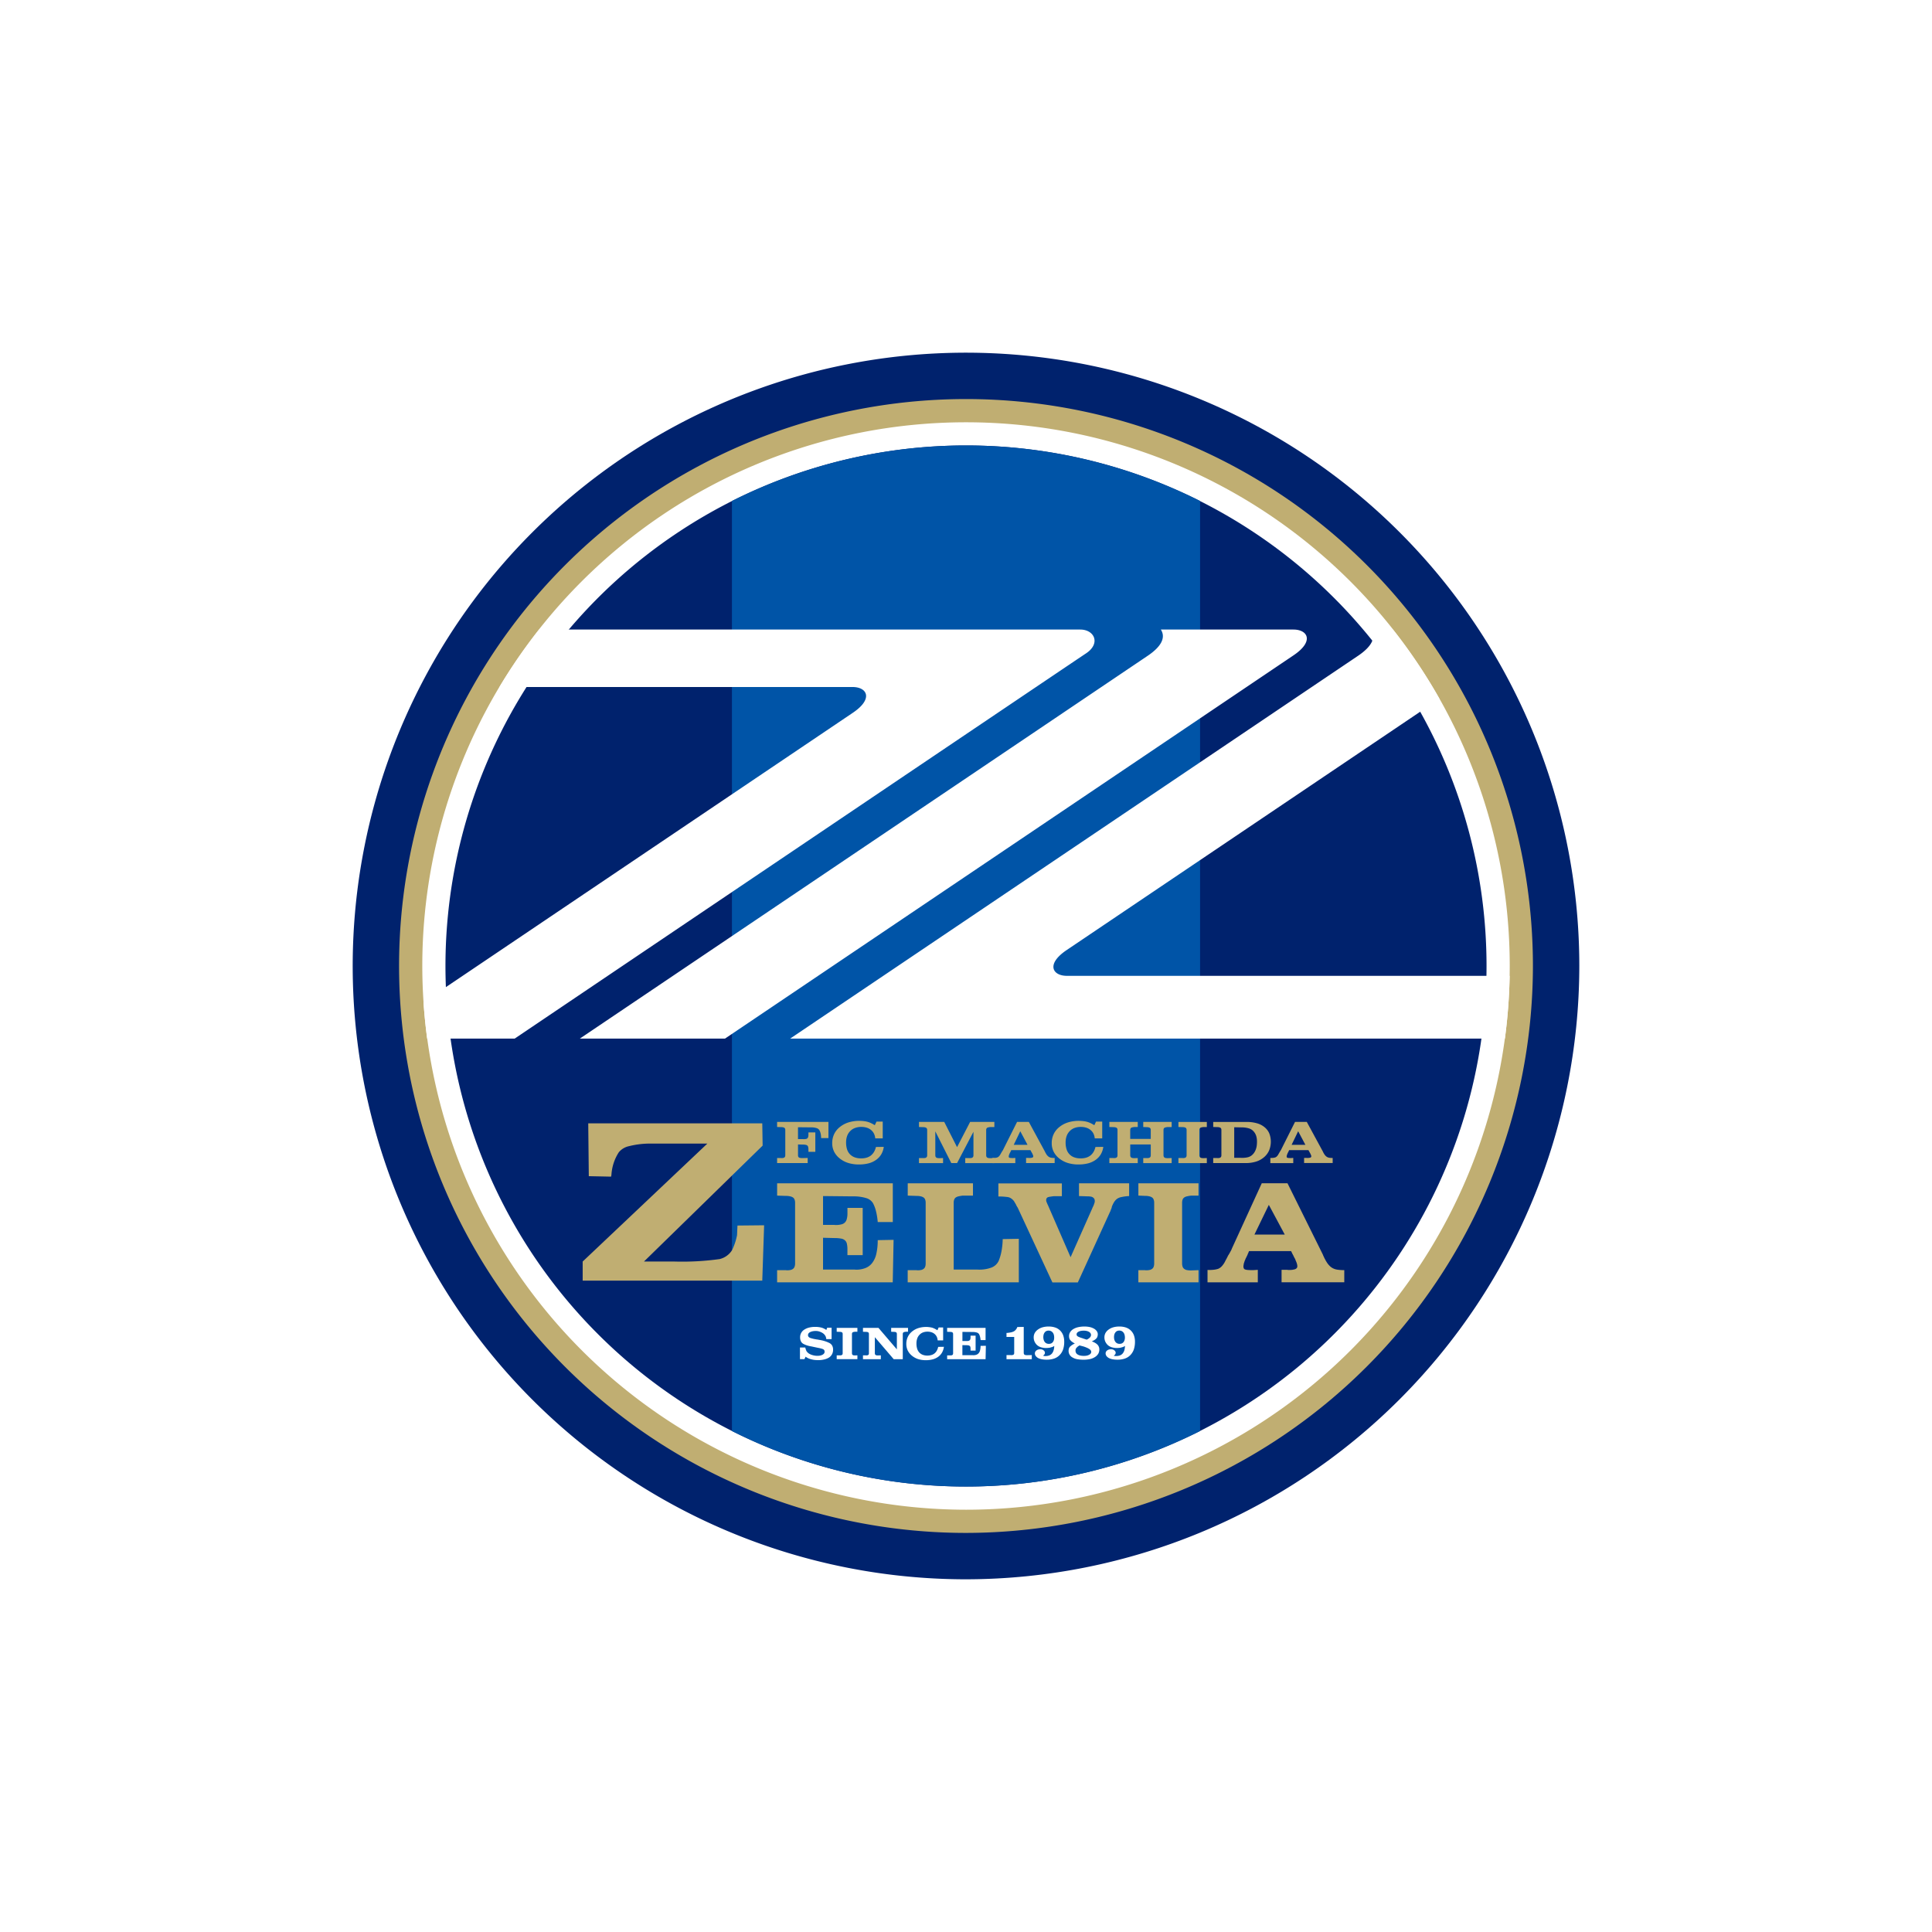 <svg xmlns="http://www.w3.org/2000/svg" xmlns:xlink="http://www.w3.org/1999/xlink" width="280" height="280" viewBox="0 0 280 280">
  <defs>
    <clipPath id="clip-path">
      <rect id="長方形_79" data-name="長方形 79" width="180" height="180" transform="translate(-1477.587 3300.413)" fill="#c8cbcc"/>
    </clipPath>
  </defs>
  <g id="グループ_239" data-name="グループ 239" transform="translate(1515 -3300)">
    <rect id="長方形_97" data-name="長方形 97" width="280" height="280" transform="translate(-1515 3300)" fill="#fff"/>
    <g id="マスクグループ_12" data-name="マスクグループ 12" transform="translate(12.587 49.587)" clip-path="url(#clip-path)">
      <g id="_レイヤー_1-2" transform="translate(-1478 3300.003)">
        <path id="パス_1020" data-name="パス 1020" d="M90.415,180.82a90.41,90.41,0,1,1,90.411-90.409A90.514,90.514,0,0,1,90.415,180.82" fill="none"/>
        <path id="パス_1021" data-name="パス 1021" d="M91.253,180.13a88.885,88.885,0,1,1,88.884-88.885A88.987,88.987,0,0,1,91.253,180.13" transform="translate(-0.838 -0.836)" fill="#00226d"/>
        <path id="パス_1022" data-name="パス 1022" d="M94.939,177.094A82.163,82.163,0,1,1,177.1,94.932a82.257,82.257,0,0,1-82.162,82.162" transform="translate(-4.524 -4.523)" fill="#c0ae72"/>
        <path id="パス_1023" data-name="パス 1023" d="M96.783,175.577a78.8,78.8,0,1,0-78.8-78.8,78.888,78.888,0,0,0,78.8,78.8" transform="translate(-6.368 -6.367)" fill="#fff"/>
        <path id="パス_1024" data-name="パス 1024" d="M174.065,98.62A75.44,75.44,0,1,1,98.627,23.181,75.438,75.438,0,0,1,174.065,98.62" transform="translate(-8.212 -8.21)" fill="#00226d"/>
        <path id="パス_1025" data-name="パス 1025" d="M87.473,166.017a75.56,75.56,0,0,0,67.848,0V31.223a75.571,75.571,0,0,0-67.848,0V166.017Z" transform="translate(-30.982 -8.21)" fill="#0054a7"/>
        <path id="パス_1026" data-name="パス 1026" d="M113.435,64.489H35.021a78.8,78.8,0,0,0-5.753,8.33H80.456c2.055,0,3.067,1.681.02,3.736L18.257,118.5q.178,2.659.525,5.27H31.476s80.347-54.2,82.8-55.827c2.164-1.432,1.216-3.452-.838-3.452m-1.946,50.185c-2.056,0-3.07-1.682-.021-3.737l54.017-36.415a78.6,78.6,0,0,0-6.745-10.033H155.6c.776,1.22-.033,2.513-1.8,3.734L71.4,123.769H174.983a80.371,80.371,0,0,0,.688-9.095H111.493ZM144.333,64.49H125.119c.772,1.22-.035,2.513-1.806,3.734L40.92,123.769H61.957L144.35,68.224c3.049-2.055,2.037-3.734-.017-3.734" transform="translate(-6.466 -22.841)" fill="#fff"/>
        <path id="パス_1027" data-name="パス 1027" d="M58.149,182.671a1.566,1.566,0,0,1-.059.359l-3.227-.068-.08-7.655H80.005l.052,3.227-17.2,16.8h4.464a39.017,39.017,0,0,0,6.507-.359,2.916,2.916,0,0,0,1.79-1.281,8.547,8.547,0,0,0,.73-2.189l.061-1.388,3.863-.039-.267,8.023H53.975v-2.767l18.068-17.094H63.516a12.552,12.552,0,0,0-2.846.378,2.592,2.592,0,0,0-1.463.888,6.758,6.758,0,0,0-1.057,3.163" transform="translate(-19.117 -62.092)" fill="#c0ae72"/>
        <path id="パス_1028" data-name="パス 1028" d="M114.375,194.375h-2.182a9.741,9.741,0,0,0-.247-1.55,5.057,5.057,0,0,0-.44-1.185,1.712,1.712,0,0,0-1.006-.741,6.217,6.217,0,0,0-1.915-.244l-4.32-.045v4.175h1.668a.08.08,0,0,0,.052.02h.121a3.074,3.074,0,0,0,.8-.088,1.071,1.071,0,0,0,.505-.255,1.043,1.043,0,0,0,.293-.517,2.949,2.949,0,0,0,.1-.818v-.8h2.21v6.844H107.8v-.861a3.343,3.343,0,0,0-.084-.805.861.861,0,0,0-.286-.484,1.026,1.026,0,0,0-.551-.247,4.844,4.844,0,0,0-.946-.077l-1.668-.042v4.605H108.9a.057.057,0,0,0,.038.02h.082a3.655,3.655,0,0,0,1.411-.247,2.234,2.234,0,0,0,.972-.744,3.362,3.362,0,0,0,.588-1.322,8.669,8.669,0,0,0,.2-1.968l2.3-.043-.123,6.156H97.61v-1.764h1.277a.248.248,0,0,0,.1.02h.074a2.339,2.339,0,0,0,.517-.052.875.875,0,0,0,.343-.162.654.654,0,0,0,.218-.3,1.315,1.315,0,0,0,.077-.475v-8.824a1.191,1.191,0,0,0-.077-.431.654.654,0,0,0-.218-.3,1.171,1.171,0,0,0-.406-.169,2.507,2.507,0,0,0-.625-.067l-1.277-.043v-1.784h16.764v5.615Z" transform="translate(-34.572 -66.858)" fill="#c0ae72"/>
        <path id="パス_1029" data-name="パス 1029" d="M136.957,201.261a5.083,5.083,0,0,0,2.074-.279,1.912,1.912,0,0,0,1.067-.969,7.144,7.144,0,0,0,.417-1.442,10.863,10.863,0,0,0,.17-1.723l2.334-.043v6.306H126.915v-1.763h1.279a.251.251,0,0,0,.1.021h.074a2.248,2.248,0,0,0,.515-.053.82.82,0,0,0,.343-.162.644.644,0,0,0,.222-.3,1.352,1.352,0,0,0,.071-.473v-8.824a1.217,1.217,0,0,0-.071-.431.661.661,0,0,0-.222-.3,1.168,1.168,0,0,0-.4-.17,2.522,2.522,0,0,0-.625-.067l-1.279-.043V188.76h9.452v1.784h-1.474a5.118,5.118,0,0,0-.625.11,1.143,1.143,0,0,0-.4.17.659.659,0,0,0-.221.3,1.371,1.371,0,0,0-.073.476v9.66h3.387Z" transform="translate(-44.952 -66.858)" fill="#c0ae72"/>
        <path id="パス_1030" data-name="パス 1030" d="M160.918,192.266a2.011,2.011,0,0,0,.158-.324,1.306,1.306,0,0,0,.088-.257.648.648,0,0,0,.061-.193,1.187,1.187,0,0,0,.013-.173.683.683,0,0,0-.06-.29.6.6,0,0,0-.184-.205.7.7,0,0,0-.3-.13,2.24,2.24,0,0,0-.465-.042l-1.277-.043v-1.85h7.266v1.85a6.574,6.574,0,0,0-1.142.151,1.591,1.591,0,0,0-.674.3,1.936,1.936,0,0,0-.381.454,3.513,3.513,0,0,0-.283.581.313.313,0,0,0-.034.1.409.409,0,0,0-.011.1.252.252,0,0,0-.038.1.348.348,0,0,1-.038.1c-.015.027-.029.061-.049.095a.22.22,0,0,0-.025.1,1.073,1.073,0,0,1-.047.117c-.018.038-.035.07-.052.1l-4.662,10.223H155.1l-5.034-10.847c-.049-.073-.1-.152-.147-.237a1.866,1.866,0,0,1-.121-.258c-.049-.073-.095-.144-.134-.215s-.08-.135-.11-.194a1.762,1.762,0,0,0-.38-.388,1.382,1.382,0,0,0-.431-.214c-.162-.029-.367-.054-.614-.075s-.532-.032-.859-.032v-1.893h9.2v1.85H155.3c-.214.027-.388.052-.525.075a1.735,1.735,0,0,0-.331.075.456.456,0,0,0-.187.161.424.424,0,0,0-.06.226v.095a.173.173,0,0,0,.024.1.2.2,0,0,0,.025.109c.014.028.031.059.047.085v.031c0,.011.007.014.024.014v.04a.057.057,0,0,0,.017.043.07.07,0,0,0,.034.043.194.194,0,0,0,.01.053c.01.024.022.047.038.077v.031c0,.008.01.011.028.011,0,.015,0,.027.01.032a.041.041,0,0,1,.011.032l3.268,7.51,3.19-7.186Z" transform="translate(-52.163 -66.857)" fill="#c0ae72"/>
        <path id="パス_1031" data-name="パス 1031" d="M178.68,188.759H187.4v1.784h-1.057a5.5,5.5,0,0,0-.628.109,1.126,1.126,0,0,0-.4.172.674.674,0,0,0-.223.3,1.4,1.4,0,0,0-.071.477v8.733a1.539,1.539,0,0,0,.071.505.656.656,0,0,0,.223.314.86.86,0,0,0,.4.181,3.039,3.039,0,0,0,.628.052l1.057-.039v1.763H178.68v-1.763h.965a.283.283,0,0,0,.1.02h.077a2.14,2.14,0,0,0,.512-.053.859.859,0,0,0,.346-.161.639.639,0,0,0,.219-.3,1.354,1.354,0,0,0,.075-.475v-8.824a1.229,1.229,0,0,0-.075-.433.637.637,0,0,0-.219-.3,1.193,1.193,0,0,0-.4-.172,2.634,2.634,0,0,0-.63-.066l-.965-.043v-1.784Z" transform="translate(-63.288 -66.857)" fill="#c0ae72"/>
        <path id="パス_1032" data-name="パス 1032" d="M200.215,198.59c-.018.045-.034.08-.047.106a.142.142,0,0,0-.027.087.828.828,0,0,1-.049.109c-.018.031-.032.057-.049.088a1.592,1.592,0,0,1-.061.172c-.025.057-.053.113-.085.173-.021.043-.038.085-.061.128s-.043.087-.063.13a.138.138,0,0,0-.036.052.214.214,0,0,0-.013.053c-.015.029-.029.052-.034.064s-.013.035-.013.064a1.012,1.012,0,0,0-.113.258c-.025.087-.054.173-.085.258s-.032.172-.05.258a1.151,1.151,0,0,0-.025.236.585.585,0,0,0,.061.269.325.325,0,0,0,.212.162,1.706,1.706,0,0,0,.4.066c.188.013.42.022.7.022l.711-.045v1.809H194.2V201.3a.091.091,0,0,0,.063.022h.184a5.284,5.284,0,0,0,.725-.045,2.987,2.987,0,0,0,.577-.127,1.469,1.469,0,0,0,.515-.367,2.968,2.968,0,0,0,.466-.669c.035-.071.068-.14.1-.2s.068-.127.1-.183c.017-.029.032-.057.047-.087a.418.418,0,0,0,.049-.109.763.763,0,0,0,.049-.087.443.443,0,0,0,.049-.085v-.032c0-.007.011-.018.027-.034a.05.05,0,0,0,.024-.043.068.068,0,0,1,.015-.043.125.125,0,0,1,.038-.043.616.616,0,0,0,.07-.119.878.878,0,0,1,.074-.119c.017-.029.038-.064.06-.109a1.1,1.1,0,0,0,.064-.128,1.511,1.511,0,0,0,.133-.235c.039-.087.08-.176.109-.26l4.322-9.444h3.731l5.106,10.3a1.437,1.437,0,0,1,.073.183.519.519,0,0,0,.077.14.542.542,0,0,0,.061.152,1.092,1.092,0,0,1,.061.13.518.518,0,0,1,.074.127.417.417,0,0,0,.074.131.457.457,0,0,0,.061.119l.063.1a2.94,2.94,0,0,0,.426.558,1.889,1.889,0,0,0,.482.366,1.949,1.949,0,0,0,.671.215,6.3,6.3,0,0,0,1,.067v1.764h-9.088V201.3h.861a.2.2,0,0,0,.077.022h.194a3.062,3.062,0,0,0,.468-.032c.128-.024.243-.047.339-.075a.611.611,0,0,0,.262-.173.406.406,0,0,0,.082-.258.993.993,0,0,0-.025-.226,2.256,2.256,0,0,0-.071-.271c-.034-.085-.068-.174-.11-.267a2.881,2.881,0,0,1-.109-.29c-.018-.029-.036-.057-.052-.087s-.035-.059-.049-.087-.035-.059-.049-.085-.034-.067-.049-.109c-.032-.073-.064-.141-.1-.205s-.064-.126-.1-.181c-.035-.074-.063-.134-.085-.184s-.053-.1-.084-.161v-.045h-6.114Zm2.871-6.706L201,196.189h4.393Z" transform="translate(-68.784 -66.856)" fill="#c0ae72"/>
        <path id="パス_1033" data-name="パス 1033" d="M105.047,177.33h-1.061a3.164,3.164,0,0,0-.057-.609,2.074,2.074,0,0,0-.169-.5.706.706,0,0,0-.42-.334,2.436,2.436,0,0,0-.811-.11l-1.892-.02v1.717h.729a.093.093,0,0,0,.05.01h.038a1.832,1.832,0,0,0,.336-.027.433.433,0,0,0,.2-.091.379.379,0,0,0,.119-.2,1.222,1.222,0,0,0,.039-.341v-.322h1v2.82h-1v-.35a1.359,1.359,0,0,0-.039-.352.385.385,0,0,0-.119-.212.51.51,0,0,0-.235-.1,1.769,1.769,0,0,0-.4-.038l-.716-.018V179.8a.567.567,0,0,0,.033.209.243.243,0,0,0,.1.128.443.443,0,0,0,.183.068,1.6,1.6,0,0,0,.3.022l.785-.018v.743H97.608v-.733h.581a.2.2,0,0,0,.047.007h.033a1.032,1.032,0,0,0,.233-.022.344.344,0,0,0,.158-.068.262.262,0,0,0,.1-.123.487.487,0,0,0,.035-.2v-3.669a.43.43,0,0,0-.035-.179.268.268,0,0,0-.1-.126.538.538,0,0,0-.183-.07,1.23,1.23,0,0,0-.288-.028l-.581-.018v-.741h7.442v2.342Z" transform="translate(-34.572 -61.979)" fill="#c0ae72"/>
        <path id="パス_1034" data-name="パス 1034" d="M117.3,177.283h-1.086a1.927,1.927,0,0,0-.186-.69,1.567,1.567,0,0,0-.419-.525,1.783,1.783,0,0,0-.621-.336,2.644,2.644,0,0,0-.8-.113,2.5,2.5,0,0,0-.906.154,1.8,1.8,0,0,0-.7.454,1.909,1.909,0,0,0-.448.718,2.768,2.768,0,0,0-.145.931,3.316,3.316,0,0,0,.137.986,1.92,1.92,0,0,0,.424.723,1.883,1.883,0,0,0,.694.445,2.71,2.71,0,0,0,.928.148,2.79,2.79,0,0,0,.776-.1,1.925,1.925,0,0,0,.635-.317,2.018,2.018,0,0,0,.452-.522,2.416,2.416,0,0,0,.274-.712l1.142-.018a2.918,2.918,0,0,1-.376,1.1,2.655,2.655,0,0,1-.757.8,3.323,3.323,0,0,1-1.089.493,5.514,5.514,0,0,1-1.383.159,5.193,5.193,0,0,1-1.531-.214,3.741,3.741,0,0,1-1.242-.653,2.945,2.945,0,0,1-.824-.994,2.755,2.755,0,0,1-.272-1.224,3.07,3.07,0,0,1,.272-1.3,2.919,2.919,0,0,1,.824-1.034,3.822,3.822,0,0,1,1.258-.676,5.221,5.221,0,0,1,1.584-.228c.149,0,.29.007.424.018s.261.025.381.043a3.347,3.347,0,0,1,.352.074,2.532,2.532,0,0,1,.352.117c.06.022.119.05.179.078l.18.089c.06.029.12.064.177.1s.124.073.193.106l.246-.519h.9v2.451Z" transform="translate(-38.954 -61.887)" fill="#c0ae72"/>
        <path id="パス_1035" data-name="パス 1035" d="M134.97,178.641l1.892-3.657h3.514v.741h-.581a2.065,2.065,0,0,0-.286.047.547.547,0,0,0-.184.07.3.3,0,0,0-.1.127.478.478,0,0,0-.035.2V179.8a.536.536,0,0,0,.035.208.267.267,0,0,0,.1.13.415.415,0,0,0,.184.077,1.818,1.818,0,0,0,.286.022l.581-.018v.734h-4.22v-.734h.584a.132.132,0,0,0,.045.008h.034a1.178,1.178,0,0,0,.236-.022.345.345,0,0,0,.156-.068.272.272,0,0,0,.1-.124.513.513,0,0,0,.034-.2v-3.4l-2.373,4.537h-.838l-2.317-4.6V179.8a.6.6,0,0,0,.032.208.27.27,0,0,0,.1.13.409.409,0,0,0,.184.077,1.759,1.759,0,0,0,.285.022l.523-.018v.734h-3.49v-.734h.582a.121.121,0,0,0,.045.008h.034a1.174,1.174,0,0,0,.235-.022.359.359,0,0,0,.156-.068.27.27,0,0,0,.1-.124.487.487,0,0,0,.035-.2v-3.669a.419.419,0,0,0-.035-.177.275.275,0,0,0-.1-.127.587.587,0,0,0-.186-.07,1.118,1.118,0,0,0-.283-.028l-.582-.02v-.741h3.657l1.858,3.657Z" transform="translate(-45.852 -61.977)" fill="#c0ae72"/>
        <path id="パス_1036" data-name="パス 1036" d="M148.652,179.075a.164.164,0,0,1-.024.045.085.085,0,0,0-.008.035l-.021.045a.228.228,0,0,0-.024.036.36.36,0,0,1-.029.073.44.44,0,0,1-.038.071.283.283,0,0,1-.029.053.335.335,0,0,0-.028.054c-.007,0-.013.015-.018.021s-.006.018-.006.024-.013.02-.015.027a.053.053,0,0,0,0,.028.372.372,0,0,0-.052.106c-.013.036-.025.073-.04.107s-.015.07-.022.107a.514.514,0,0,0-.011.1.251.251,0,0,0,.028.113.167.167,0,0,0,.1.067.965.965,0,0,0,.181.027c.088.006.193.01.32.01l.325-.02v.752h-3.324V180.2a.073.073,0,0,0,.029.008h.084a2.647,2.647,0,0,0,.329-.018,1.44,1.44,0,0,0,.262-.054.68.68,0,0,0,.237-.151,1.279,1.279,0,0,0,.211-.278c.015-.029.031-.06.046-.087s.029-.052.043-.074.014-.024.024-.036a.348.348,0,0,0,.021-.045c.007-.011.015-.025.024-.036s.014-.024.021-.036v-.014a.081.081,0,0,1,.011-.014.017.017,0,0,0,.011-.017.028.028,0,0,1,.007-.02.056.056,0,0,1,.015-.017.5.5,0,0,0,.035-.047.143.143,0,0,1,.035-.05c.006-.013.017-.028.027-.046a.484.484,0,0,0,.028-.053,1.074,1.074,0,0,0,.063-.1c.017-.035.033-.07.049-.109l1.968-3.925h1.7l2.326,4.286a.4.4,0,0,1,.032.075.261.261,0,0,0,.035.057.258.258,0,0,0,.027.063.522.522,0,0,1,.029.054.193.193,0,0,1,.034.052.165.165,0,0,0,.033.054.282.282,0,0,0,.027.049.125.125,0,0,1,.027.04,1.417,1.417,0,0,0,.2.232.889.889,0,0,0,.525.242,3.155,3.155,0,0,0,.452.028v.733H150.8V180.2h.394a.084.084,0,0,0,.032.008h.088a1.6,1.6,0,0,0,.214-.013c.06-.01.11-.02.156-.031a.307.307,0,0,0,.119-.071.158.158,0,0,0,.038-.107.374.374,0,0,0-.01-.094.6.6,0,0,0-.035-.113l-.049-.112a1.149,1.149,0,0,1-.052-.12.306.306,0,0,1-.021-.036.244.244,0,0,1-.022-.035c-.008-.011-.015-.024-.024-.036s-.015-.027-.024-.045-.029-.059-.043-.085-.031-.05-.045-.075-.027-.056-.039-.075l-.039-.067v-.02H148.65Zm1.308-2.737-.949,1.968h2Z" transform="translate(-51.681 -61.979)" fill="#c0ae72"/>
        <path id="パス_1037" data-name="パス 1037" d="M166.558,177.283h-1.086a1.955,1.955,0,0,0-.184-.69,1.621,1.621,0,0,0-.419-.525,1.821,1.821,0,0,0-.621-.336,2.664,2.664,0,0,0-.8-.113,2.5,2.5,0,0,0-.907.154,1.807,1.807,0,0,0-.694.454,1.927,1.927,0,0,0-.448.718,2.767,2.767,0,0,0-.147.931,3.141,3.141,0,0,0,.14.986,1.769,1.769,0,0,0,1.114,1.168,2.712,2.712,0,0,0,.93.148,2.805,2.805,0,0,0,.776-.1,1.939,1.939,0,0,0,.635-.317,1.967,1.967,0,0,0,.452-.522,2.416,2.416,0,0,0,.274-.712l1.141-.018a2.893,2.893,0,0,1-.374,1.1,2.69,2.69,0,0,1-.757.8,3.378,3.378,0,0,1-1.092.493,5.483,5.483,0,0,1-1.381.159,5.2,5.2,0,0,1-1.534-.214,3.741,3.741,0,0,1-1.24-.653,2.908,2.908,0,0,1-.822-.994,2.7,2.7,0,0,1-.274-1.224,3.009,3.009,0,0,1,.274-1.3,2.884,2.884,0,0,1,.822-1.034,3.781,3.781,0,0,1,1.258-.676,5.2,5.2,0,0,1,1.584-.228c.148,0,.288.007.424.018s.261.025.38.043a3.372,3.372,0,0,1,.353.074,2.661,2.661,0,0,1,.352.117c.06.022.116.05.179.078s.119.059.177.089.12.064.18.1.124.073.193.106l.246-.519h.895v2.451Z" transform="translate(-56.402 -61.887)" fill="#c0ae72"/>
        <path id="パス_1038" data-name="パス 1038" d="M175.195,178.259v1.54a.543.543,0,0,0,.035.209.263.263,0,0,0,.1.128.426.426,0,0,0,.187.077,1.586,1.586,0,0,0,.285.024l.482-.018v.733h-4.115v-.733h.578a.155.155,0,0,0,.047.008h.034a1.176,1.176,0,0,0,.236-.022.339.339,0,0,0,.155-.068.287.287,0,0,0,.1-.124.577.577,0,0,0,.031-.2v-3.67a.5.5,0,0,0-.031-.177.282.282,0,0,0-.1-.126.542.542,0,0,0-.181-.07,1.151,1.151,0,0,0-.289-.029l-.578-.018v-.741h4.115v.741H175.8a1.977,1.977,0,0,0-.285.047.53.53,0,0,0-.187.07.26.26,0,0,0-.1.126.478.478,0,0,0-.035.2v1.279h2.975v-1.3a.446.446,0,0,0-.034-.177.254.254,0,0,0-.1-.126.571.571,0,0,0-.184-.07,1.143,1.143,0,0,0-.286-.029l-.482-.018v-.741H181.2v.741h-.579a1.932,1.932,0,0,0-.286.047.509.509,0,0,0-.187.07.3.3,0,0,0-.1.126.533.533,0,0,0-.032.2V179.8a.606.606,0,0,0,.032.209.3.3,0,0,0,.1.128.412.412,0,0,0,.187.077,1.6,1.6,0,0,0,.286.024l.579-.018v.733h-4.118v-.733h.482a.126.126,0,0,0,.045.008h.034a1.154,1.154,0,0,0,.235-.022.358.358,0,0,0,.158-.068.259.259,0,0,0,.1-.124.488.488,0,0,0,.034-.2v-1.558H175.2Z" transform="translate(-60.98 -61.978)" fill="#c0ae72"/>
        <path id="パス_1039" data-name="パス 1039" d="M187.67,174.988h4.118v.741h-.48a1.777,1.777,0,0,0-.283.047.5.5,0,0,0-.186.07.292.292,0,0,0-.1.126.489.489,0,0,0-.035.2V179.8a.529.529,0,0,0,.035.209.26.26,0,0,0,.1.13.4.4,0,0,0,.186.077,1.619,1.619,0,0,0,.283.022l.48-.017v.733H187.67v-.733h.584a.116.116,0,0,0,.045.008h.032a1.072,1.072,0,0,0,.237-.024.32.32,0,0,0,.154-.067.268.268,0,0,0,.1-.124.547.547,0,0,0,.034-.2v-3.669a.46.46,0,0,0-.034-.18.276.276,0,0,0-.1-.126.5.5,0,0,0-.184-.07,1.111,1.111,0,0,0-.283-.029l-.584-.017v-.741Z" transform="translate(-66.472 -61.98)" fill="#c0ae72"/>
        <path id="パス_1040" data-name="パス 1040" d="M195.484,174.987h4.946a5.354,5.354,0,0,1,1.421.205,2.942,2.942,0,0,1,1.076.563,2.354,2.354,0,0,1,.68.9,3.32,3.32,0,0,1-.031,2.471,2.736,2.736,0,0,1-.741.983,3.272,3.272,0,0,1-1.168.634,5.04,5.04,0,0,1-1.5.207h-4.688v-.733h.582a.119.119,0,0,0,.043.008h.035a1.175,1.175,0,0,0,.235-.022.375.375,0,0,0,.158-.068.246.246,0,0,0,.1-.124.518.518,0,0,0,.034-.2v-3.669a.46.46,0,0,0-.034-.18.285.285,0,0,0-.1-.126.589.589,0,0,0-.187-.07,1.1,1.1,0,0,0-.283-.029l-.582-.018v-.741Zm3.981,5.2a.163.163,0,0,0,.04.01h.106a4.444,4.444,0,0,0,.521-.028,3.118,3.118,0,0,0,.4-.071,1.728,1.728,0,0,0,.353-.148,1.434,1.434,0,0,0,.295-.228,1.693,1.693,0,0,0,.286-.36,2.227,2.227,0,0,0,.2-.42,2.647,2.647,0,0,0,.12-.5,4.544,4.544,0,0,0,.038-.607,2.734,2.734,0,0,0-.123-.847,1.791,1.791,0,0,0-.383-.648,1.443,1.443,0,0,0-.688-.424,3.545,3.545,0,0,0-1.066-.138l-1.04-.021v4.429h.948Z" transform="translate(-69.239 -61.978)" fill="#c0ae72"/>
        <path id="パス_1041" data-name="パス 1041" d="M211.014,179.075a.346.346,0,0,1-.021.045.06.06,0,0,0-.011.035.189.189,0,0,1-.024.045.3.3,0,0,1-.021.036.45.45,0,0,1-.027.073c-.014.024-.025.047-.039.071a.394.394,0,0,1-.029.053c-.008.018-.02.036-.029.054a.073.073,0,0,0-.015.021.056.056,0,0,0,0,.024.162.162,0,0,1-.02.027.074.074,0,0,0,0,.028.457.457,0,0,0-.05.106.762.762,0,0,1-.039.107c-.007.035-.015.07-.021.107a.424.424,0,0,0-.011.1.219.219,0,0,0,.027.113.178.178,0,0,0,.1.067,1.046,1.046,0,0,0,.184.027c.087.006.193.01.32.01l.324-.02v.752h-3.322V180.2a.043.043,0,0,0,.027.008h.085a2.734,2.734,0,0,0,.331-.018,1.447,1.447,0,0,0,.261-.054.68.68,0,0,0,.237-.151,1.327,1.327,0,0,0,.212-.278.851.851,0,0,1,.046-.087.609.609,0,0,1,.043-.074.319.319,0,0,0,.024-.036c.008-.011.013-.025.024-.045a.244.244,0,0,1,.021-.036.31.31,0,0,0,.021-.036v-.014a.081.081,0,0,1,.011-.014.021.021,0,0,0,.013-.017.027.027,0,0,1,.006-.02.084.084,0,0,1,.015-.017.36.36,0,0,0,.036-.047.139.139,0,0,1,.028-.05.24.24,0,0,0,.031-.046.452.452,0,0,0,.025-.053.849.849,0,0,0,.066-.1c.015-.035.034-.07.049-.109l1.968-3.925h1.7l2.327,4.286a.328.328,0,0,1,.032.075.208.208,0,0,0,.032.057c.011.024.02.045.028.063a.209.209,0,0,1,.029.054.143.143,0,0,1,.034.052.237.237,0,0,0,.035.054.3.3,0,0,0,.029.049c.007.014.02.028.027.04a1.226,1.226,0,0,0,.2.232.947.947,0,0,0,.221.152.933.933,0,0,0,.306.089,3.19,3.19,0,0,0,.454.028v.733h-4.142V180.2h.394a.079.079,0,0,0,.034.008h.088a1.545,1.545,0,0,0,.212-.013c.061-.01.112-.02.159-.031a.316.316,0,0,0,.116-.071.153.153,0,0,0,.039-.107.373.373,0,0,0-.01-.094c-.008-.034-.02-.07-.035-.113s-.032-.073-.052-.112a.749.749,0,0,1-.049-.12c-.006-.011-.017-.024-.024-.036l-.021-.035a.371.371,0,0,0-.022-.036.364.364,0,0,0-.024-.045c-.015-.028-.028-.059-.043-.085a.857.857,0,0,0-.047-.075.771.771,0,0,0-.036-.075c-.013-.02-.024-.043-.04-.067v-.02h-2.786Zm1.309-2.737-.951,1.968h2Z" transform="translate(-73.77 -61.979)" fill="#c0ae72"/>
        <path id="パス_1042" data-name="パス 1042" d="M107.324,222.761h-.761v0s-.007,0-.007,0v-.045c-.006-.022-.01-.043-.017-.066a.3.3,0,0,1-.007-.07.367.367,0,0,1-.015-.056c-.008-.015-.013-.035-.02-.052a.35.35,0,0,0-.031-.1.764.764,0,0,1-.049-.095l-.024-.031c-.007-.008-.017-.022-.028-.038a.14.14,0,0,0-.018-.022.122.122,0,0,1-.007-.018.058.058,0,0,0-.015-.024l-.017-.018a1.3,1.3,0,0,0-.226-.208,1.964,1.964,0,0,0-.295-.168,2.319,2.319,0,0,0-.334-.119,1.669,1.669,0,0,0-.355-.05h-.088a2.043,2.043,0,0,0-.443.043,1.363,1.363,0,0,0-.357.124.634.634,0,0,0-.229.19.438.438,0,0,0-.073.247.373.373,0,0,0,.094.254.635.635,0,0,0,.281.168c.127.04.267.077.416.112s.317.063.49.094c.04,0,.087.01.13.015l.133.025c.02,0,.042.011.063.017s.047.006.074.006a.259.259,0,0,1,.068.014c.027,0,.049.01.071.013a4.963,4.963,0,0,1,.649.165,4.569,4.569,0,0,1,.593.237.97.97,0,0,1,.429.381,1.2,1.2,0,0,1,.142.6,1.375,1.375,0,0,1-.149.656,1.326,1.326,0,0,1-.43.48,2.27,2.27,0,0,1-.708.286,3.921,3.921,0,0,1-.948.1h-.124a.058.058,0,0,0-.025-.01h-.018a3,3,0,0,1-.426-.04,3.7,3.7,0,0,1-.419-.095,1.987,1.987,0,0,1-.389-.145,1.794,1.794,0,0,1-.346-.211l-.17.356h-.648v-1.688h.769c.01.047.022.092.035.133a.433.433,0,0,1,.029.11c.007.014.011.029.018.045a.32.32,0,0,0,.014.043.077.077,0,0,0,.01.039c.006.01.011.022.015.029.013.024.021.046.029.066s.015.038.02.049a.229.229,0,0,0,.034.049c.01.013.024.029.031.04a.2.2,0,0,0,.02.025.214.214,0,0,0,.015.022.073.073,0,0,0,.011.015c0,.006.007.007.013.007l.014.013s.007.013.013.014a.964.964,0,0,0,.247.2,1.928,1.928,0,0,0,.353.163,2.708,2.708,0,0,0,.409.106,2.358,2.358,0,0,0,.434.038,2.28,2.28,0,0,0,.412-.039,1.254,1.254,0,0,0,.331-.124.657.657,0,0,0,.222-.188.39.39,0,0,0,.071-.233.525.525,0,0,0-.021-.165.427.427,0,0,0-.067-.116.4.4,0,0,0-.142-.1,1.326,1.326,0,0,0-.244-.084c-.038-.01-.08-.022-.127-.034s-.1-.025-.156-.038-.114-.018-.172-.032-.124-.028-.188-.04l-.825-.176a3.968,3.968,0,0,1-.635-.151,3.125,3.125,0,0,1-.515-.222.855.855,0,0,1-.343-.367,1.319,1.319,0,0,1-.112-.567,1.282,1.282,0,0,1,.593-1.111,2.265,2.265,0,0,1,.708-.307,3.706,3.706,0,0,1,.91-.1,3.471,3.471,0,0,1,.462.028,3.263,3.263,0,0,1,.42.078,2.114,2.114,0,0,1,.366.138,2.546,2.546,0,0,1,.342.2l.124-.32h.637v1.635Z" transform="translate(-36.391 -78.275)" fill="#fff"/>
        <path id="パス_1043" data-name="パス 1043" d="M110.984,221.2h3v.565h-.35a1.449,1.449,0,0,0-.209.035.373.373,0,0,0-.134.053.214.214,0,0,0-.071.095.414.414,0,0,0-.025.148v2.764a.464.464,0,0,0,.025.159.187.187,0,0,0,.071.1.313.313,0,0,0,.134.06,1.3,1.3,0,0,0,.209.015l.35-.013v.557h-3v-.557h.424a.14.14,0,0,0,.032.006h.027a.832.832,0,0,0,.174-.017.289.289,0,0,0,.11-.052.178.178,0,0,0,.074-.094.383.383,0,0,0,.025-.151v-2.791a.325.325,0,0,0-.025-.135.2.2,0,0,0-.074-.095.323.323,0,0,0-.134-.053.967.967,0,0,0-.208-.021l-.424-.014V221.2Z" transform="translate(-39.31 -78.347)" fill="#fff"/>
        <path id="パス_1044" data-name="パス 1044" d="M121.792,224.316v-2.234a.41.41,0,0,0-.025-.135.228.228,0,0,0-.074-.095.363.363,0,0,0-.134-.053,1.079,1.079,0,0,0-.209-.021l-.384-.014V221.2h2.442v.565h-.321a1.477,1.477,0,0,0-.205.035.386.386,0,0,0-.135.053.217.217,0,0,0-.074.095.416.416,0,0,0-.025.149v3.643h-1.315l-2.732-3.187v2.308a.44.44,0,0,0,.024.159.174.174,0,0,0,.073.1.3.3,0,0,0,.137.06,1.088,1.088,0,0,0,.208.017l.424-.013v.558h-2.587v-.558h.424a.123.123,0,0,0,.031.007h.025a.771.771,0,0,0,.172-.018.259.259,0,0,0,.113-.053.182.182,0,0,0,.074-.092.445.445,0,0,0,.022-.151v-2.792a.378.378,0,0,0-.022-.135.217.217,0,0,0-.074-.095.355.355,0,0,0-.133-.053,1.087,1.087,0,0,0-.208-.021l-.424-.014V221.2h2.242l2.669,3.119Z" transform="translate(-41.398 -78.347)" fill="#fff"/>
        <path id="パス_1045" data-name="パス 1045" d="M131.944,222.947h-.793a1.488,1.488,0,0,0-.133-.525,1.281,1.281,0,0,0-.306-.4,1.361,1.361,0,0,0-.455-.254,1.867,1.867,0,0,0-.581-.087,1.787,1.787,0,0,0-.662.116,1.334,1.334,0,0,0-.507.348,1.417,1.417,0,0,0-.325.546,2.134,2.134,0,0,0-.106.706,2.521,2.521,0,0,0,.1.751,1.475,1.475,0,0,0,.306.55,1.364,1.364,0,0,0,.508.338,1.865,1.865,0,0,0,.674.113,1.963,1.963,0,0,0,.57-.08,1.285,1.285,0,0,0,.79-.638,1.864,1.864,0,0,0,.2-.544l.832-.011a2.3,2.3,0,0,1-.274.833,1.919,1.919,0,0,1-.549.609,2.408,2.408,0,0,1-.8.376,3.889,3.889,0,0,1-1.009.123,3.71,3.71,0,0,1-1.118-.163,2.764,2.764,0,0,1-.9-.5,2.288,2.288,0,0,1-.6-.755,2.173,2.173,0,0,1-.2-.934,2.393,2.393,0,0,1,.2-.99,2.25,2.25,0,0,1,.6-.787,2.775,2.775,0,0,1,.919-.515,3.621,3.621,0,0,1,1.156-.173c.107,0,.212,0,.307.011s.193.021.279.036.172.031.26.052a1.779,1.779,0,0,1,.253.091c.045.018.089.038.133.059s.088.045.13.07.085.047.131.073a1.418,1.418,0,0,0,.14.082l.177-.4h.652v1.866Z" transform="translate(-44.843 -78.277)" fill="#fff"/>
        <path id="パス_1046" data-name="パス 1046" d="M141.347,222.979h-.726a2.778,2.778,0,0,0-.082-.489,1.622,1.622,0,0,0-.144-.376.571.571,0,0,0-.336-.236,2.169,2.169,0,0,0-.637-.077l-1.438-.013v1.318h.556a.056.056,0,0,0,.017.006h.04a1.039,1.039,0,0,0,.264-.027.343.343,0,0,0,.169-.082.328.328,0,0,0,.1-.162.932.932,0,0,0,.031-.257v-.251h.734V224.5h-.734v-.272a1.044,1.044,0,0,0-.027-.257.285.285,0,0,0-.1-.152.361.361,0,0,0-.183-.077,1.666,1.666,0,0,0-.315-.025l-.556-.011v1.455h1.544s.008.007.011.007h.029a1.248,1.248,0,0,0,.468-.078.759.759,0,0,0,.322-.235.975.975,0,0,0,.194-.417,2.637,2.637,0,0,0,.067-.624l.768-.013-.042,1.946h-5.571v-.557h.424a.119.119,0,0,0,.032.006h.025a.781.781,0,0,0,.17-.017.308.308,0,0,0,.116-.052.18.18,0,0,0,.071-.094.41.41,0,0,0,.027-.151v-2.791a.326.326,0,0,0-.027-.135.2.2,0,0,0-.071-.095.355.355,0,0,0-.137-.053.961.961,0,0,0-.207-.021l-.424-.014v-.565h5.571v1.777Z" transform="translate(-48.09 -78.35)" fill="#fff"/>
        <path id="パス_1047" data-name="パス 1047" d="M151.589,224.743a.4.4,0,0,0,.028.166.231.231,0,0,0,.084.106.489.489,0,0,0,.154.054,1.229,1.229,0,0,0,.23.015l.669-.014v.595H149.09v-.595h.621a.1.1,0,0,0,.042.01h.031a.8.8,0,0,0,.188-.021.405.405,0,0,0,.123-.045.258.258,0,0,0,.085-.1.464.464,0,0,0,.025-.156v-2.315h-1.117v-.6c.006.008.011.013.017.013h.038a.042.042,0,0,0,.017,0h.042a4.582,4.582,0,0,0,.549-.082,1.692,1.692,0,0,0,.4-.14,1.019,1.019,0,0,0,.286-.241,1.339,1.339,0,0,0,.225-.392l.924-.014v3.759Z" transform="translate(-52.806 -78.271)" fill="#fff"/>
        <path id="パス_1048" data-name="パス 1048" d="M158.061,223.789a.415.415,0,0,1-.109.053.42.42,0,0,1-.054.017c-.02.008-.038.015-.056.025a.421.421,0,0,1-.064.015l-.059.014a.612.612,0,0,1-.081.027.277.277,0,0,0-.081.027.8.8,0,0,0-.088.011c-.028,0-.056.01-.088.015-.053,0-.109.008-.17.014s-.12.007-.187.007a2.541,2.541,0,0,1-.79-.11,1.533,1.533,0,0,1-.575-.331,1.591,1.591,0,0,1-.348-.5,1.465,1.465,0,0,1-.119-.6,1.331,1.331,0,0,1,.149-.627,1.559,1.559,0,0,1,.455-.5,2.169,2.169,0,0,1,.692-.334,3.216,3.216,0,0,1,.867-.11,2.944,2.944,0,0,1,.956.144,1.807,1.807,0,0,1,.709.436,1.87,1.87,0,0,1,.444.692,2.709,2.709,0,0,1,.152.935,3.393,3.393,0,0,1-.165,1.113,2.138,2.138,0,0,1-.5.817,1.978,1.978,0,0,1-.8.507,3.269,3.269,0,0,1-1.071.163,3.694,3.694,0,0,1-.7-.06,1.851,1.851,0,0,1-.549-.183,1.107,1.107,0,0,1-.348-.3.646.646,0,0,1-.12-.376.484.484,0,0,1,.056-.23.614.614,0,0,1,.166-.19.794.794,0,0,1,.246-.128,1.1,1.1,0,0,1,.3-.043.941.941,0,0,1,.271.036.534.534,0,0,1,.214.115.48.48,0,0,1,.154.166.429.429,0,0,1,.049.2.747.747,0,0,1-.008.082.279.279,0,0,1-.028.074.148.148,0,0,1-.038.067.683.683,0,0,1-.064.07.109.109,0,0,0-.017.018c0,.006-.01.011-.01.017a.077.077,0,0,1-.015.014l-.021.015a.2.2,0,0,1-.038.028.489.489,0,0,0-.045.031.531.531,0,0,1,.084.015l.074.018a.527.527,0,0,0,.128.015h.092a1.484,1.484,0,0,0,.532-.089.975.975,0,0,0,.384-.268,1.24,1.24,0,0,0,.24-.451,2.094,2.094,0,0,0,.1-.637v-.014c-.042.024-.084.046-.12.068m-1.409-.956a.95.95,0,0,0,.161.318.722.722,0,0,0,.26.2.9.9,0,0,0,.648.006.723.723,0,0,0,.242-.176.93.93,0,0,0,.155-.29,1.171,1.171,0,0,0,.054-.38,1.473,1.473,0,0,0-.054-.429.886.886,0,0,0-.165-.321.81.81,0,0,0-.257-.2.8.8,0,0,0-.338-.068.758.758,0,0,0-.315.064.623.623,0,0,0-.244.2.9.9,0,0,0-.152.3,1.555,1.555,0,0,0-.049.385v-.013a1.382,1.382,0,0,0,.057.41" transform="translate(-54.968 -78.242)" fill="#fff"/>
        <path id="パス_1049" data-name="パス 1049" d="M163.819,223.3c-.036-.017-.067-.038-.1-.057a.869.869,0,0,1-.088-.057c-.025-.018-.049-.038-.077-.054a1.635,1.635,0,0,1-.212-.181,1.485,1.485,0,0,1-.151-.19.979.979,0,0,1-.074-.215,1.182,1.182,0,0,1-.027-.25,1.071,1.071,0,0,1,.156-.57,1.336,1.336,0,0,1,.451-.445,2.35,2.35,0,0,1,.711-.283,4.06,4.06,0,0,1,.91-.095,3.539,3.539,0,0,1,.782.078,2.156,2.156,0,0,1,.614.235,1.258,1.258,0,0,1,.4.362.779.779,0,0,1,.142.455,1.135,1.135,0,0,1-.036.264,1.318,1.318,0,0,1-.084.221,1.284,1.284,0,0,1-.169.188,1.177,1.177,0,0,1-.255.181.12.12,0,0,0-.035.02.111.111,0,0,0-.038.025.094.094,0,0,0-.046.02.113.113,0,0,0-.038.024l-.043.018c-.013.007-.027.011-.043.02s-.025.014-.036.021a.1.1,0,0,0-.043.021,2.5,2.5,0,0,1,.47.211,1.53,1.53,0,0,1,.346.261.976.976,0,0,1,.205.32.962.962,0,0,1,.068.373,1.251,1.251,0,0,1-.152.62,1.486,1.486,0,0,1-.47.477,2.307,2.307,0,0,1-.726.3,4.186,4.186,0,0,1-.939.095,5.072,5.072,0,0,1-.927-.078,1.984,1.984,0,0,1-.677-.251,1.067,1.067,0,0,1-.563-.974,1.072,1.072,0,0,1,.031-.261.713.713,0,0,1,.091-.218.847.847,0,0,1,.174-.194,2.807,2.807,0,0,1,.257-.186.255.255,0,0,1,.035-.024.144.144,0,0,0,.036-.027.2.2,0,0,0,.042-.021.424.424,0,0,1,.04-.022l.092-.042c.032-.014.064-.031.1-.05v-.015a.506.506,0,0,1-.109-.043m.664.416c-.043.028-.088.056-.126.084s-.068.064-.1.092l-.082.087a.584.584,0,0,0-.144.4.662.662,0,0,0,.075.325.612.612,0,0,0,.242.247,1.151,1.151,0,0,0,.385.149,2.394,2.394,0,0,0,.522.05,2.035,2.035,0,0,0,.417-.038,1.177,1.177,0,0,0,.335-.126.624.624,0,0,0,.229-.183.417.417,0,0,0,.075-.232.438.438,0,0,0-.075-.229.745.745,0,0,0-.229-.2,2.053,2.053,0,0,0-.321-.17c-.11-.049-.226-.095-.348-.137a1.506,1.506,0,0,0-.19-.061l-.2-.054c-.061-.015-.117-.027-.166-.04l-.152-.043v-.018l-.152.1m1.466-1.086a.933.933,0,0,0,.188-.165.559.559,0,0,0,.107-.17.405.405,0,0,0,.039-.179.45.45,0,0,0-.075-.254.608.608,0,0,0-.219-.2,1.217,1.217,0,0,0-.329-.127,1.963,1.963,0,0,0-.422-.045,2.4,2.4,0,0,0-.431.038,1.127,1.127,0,0,0-.329.113.549.549,0,0,0-.215.17.374.374,0,0,0-.071.219.506.506,0,0,0,.015.1.229.229,0,0,0,.043.087.284.284,0,0,0,.082.081.759.759,0,0,0,.128.078.18.18,0,0,1,.04.017.433.433,0,0,1,.043.02.427.427,0,0,0,.047.02.333.333,0,0,1,.053.022c.035.014.074.025.117.043s.087.028.13.042a.539.539,0,0,0,.057.02.378.378,0,0,1,.067.022l.071.02a.6.6,0,0,1,.07.028.064.064,0,0,1,.029.011.172.172,0,0,1,.024.017.363.363,0,0,1,.038.008.162.162,0,0,0,.036,0c.032.013.063.027.1.039s.066.024.094.031.066.018.1.031l.109.028v-.014a1.849,1.849,0,0,0,.265-.149" transform="translate(-57.743 -78.242)" fill="#fff"/>
        <path id="パス_1050" data-name="パス 1050" d="M173.927,223.789a.406.406,0,0,1-.107.053.383.383,0,0,1-.056.017l-.054.025a.421.421,0,0,1-.064.015l-.053.014a.663.663,0,0,1-.084.027.317.317,0,0,0-.082.027c-.027,0-.059.007-.087.011s-.053.01-.085.015c-.056,0-.114.008-.17.014s-.12.007-.188.007a2.52,2.52,0,0,1-.786-.11,1.529,1.529,0,0,1-.579-.331,1.6,1.6,0,0,1-.349-.5,1.489,1.489,0,0,1-.12-.6,1.317,1.317,0,0,1,.152-.627,1.549,1.549,0,0,1,.452-.5,2.147,2.147,0,0,1,.691-.334,3.22,3.22,0,0,1,.865-.11,2.949,2.949,0,0,1,.959.144,1.875,1.875,0,0,1,1.157,1.128,2.71,2.71,0,0,1,.151.935,3.468,3.468,0,0,1-.165,1.113,2.19,2.19,0,0,1-.5.817,2.006,2.006,0,0,1-.8.507,3.28,3.28,0,0,1-1.074.163,3.71,3.71,0,0,1-.7-.06,1.892,1.892,0,0,1-.549-.183,1.123,1.123,0,0,1-.348-.3.654.654,0,0,1-.117-.376.484.484,0,0,1,.054-.23.58.58,0,0,1,.166-.19.779.779,0,0,1,.246-.128,1.11,1.11,0,0,1,.307-.043.89.89,0,0,1,.265.036.53.53,0,0,1,.215.115.463.463,0,0,1,.152.166.4.4,0,0,1,.052.2.267.267,0,0,1-.011.082.334.334,0,0,1-.027.074.136.136,0,0,1-.038.067.817.817,0,0,1-.061.07.122.122,0,0,0-.021.018.02.02,0,0,0-.008.017c-.007,0-.013.01-.021.014a.1.1,0,0,1-.018.015.294.294,0,0,1-.04.028l-.04.031a.639.639,0,0,1,.081.015l.075.018c.02,0,.038.008.06.011a.517.517,0,0,0,.068,0h.089a1.5,1.5,0,0,0,.533-.089.96.96,0,0,0,.383-.268,1.291,1.291,0,0,0,.246-.451,2.29,2.29,0,0,0,.095-.637v-.014l-.121.068m-1.41-.956a.936.936,0,0,0,.166.318.69.69,0,0,0,.257.2.775.775,0,0,0,.327.063.838.838,0,0,0,.324-.057.735.735,0,0,0,.237-.176.876.876,0,0,0,.155-.29,1.168,1.168,0,0,0,.057-.38,1.517,1.517,0,0,0-.057-.429.865.865,0,0,0-.165-.321.785.785,0,0,0-.254-.2.822.822,0,0,0-.342-.068.782.782,0,0,0-.315.064.65.65,0,0,0-.243.2.9.9,0,0,0-.151.3,1.329,1.329,0,0,0-.049.385v-.013a1.435,1.435,0,0,0,.052.41" transform="translate(-60.589 -78.242)" fill="#fff"/>
      </g>
    </g>
  </g>
</svg>
